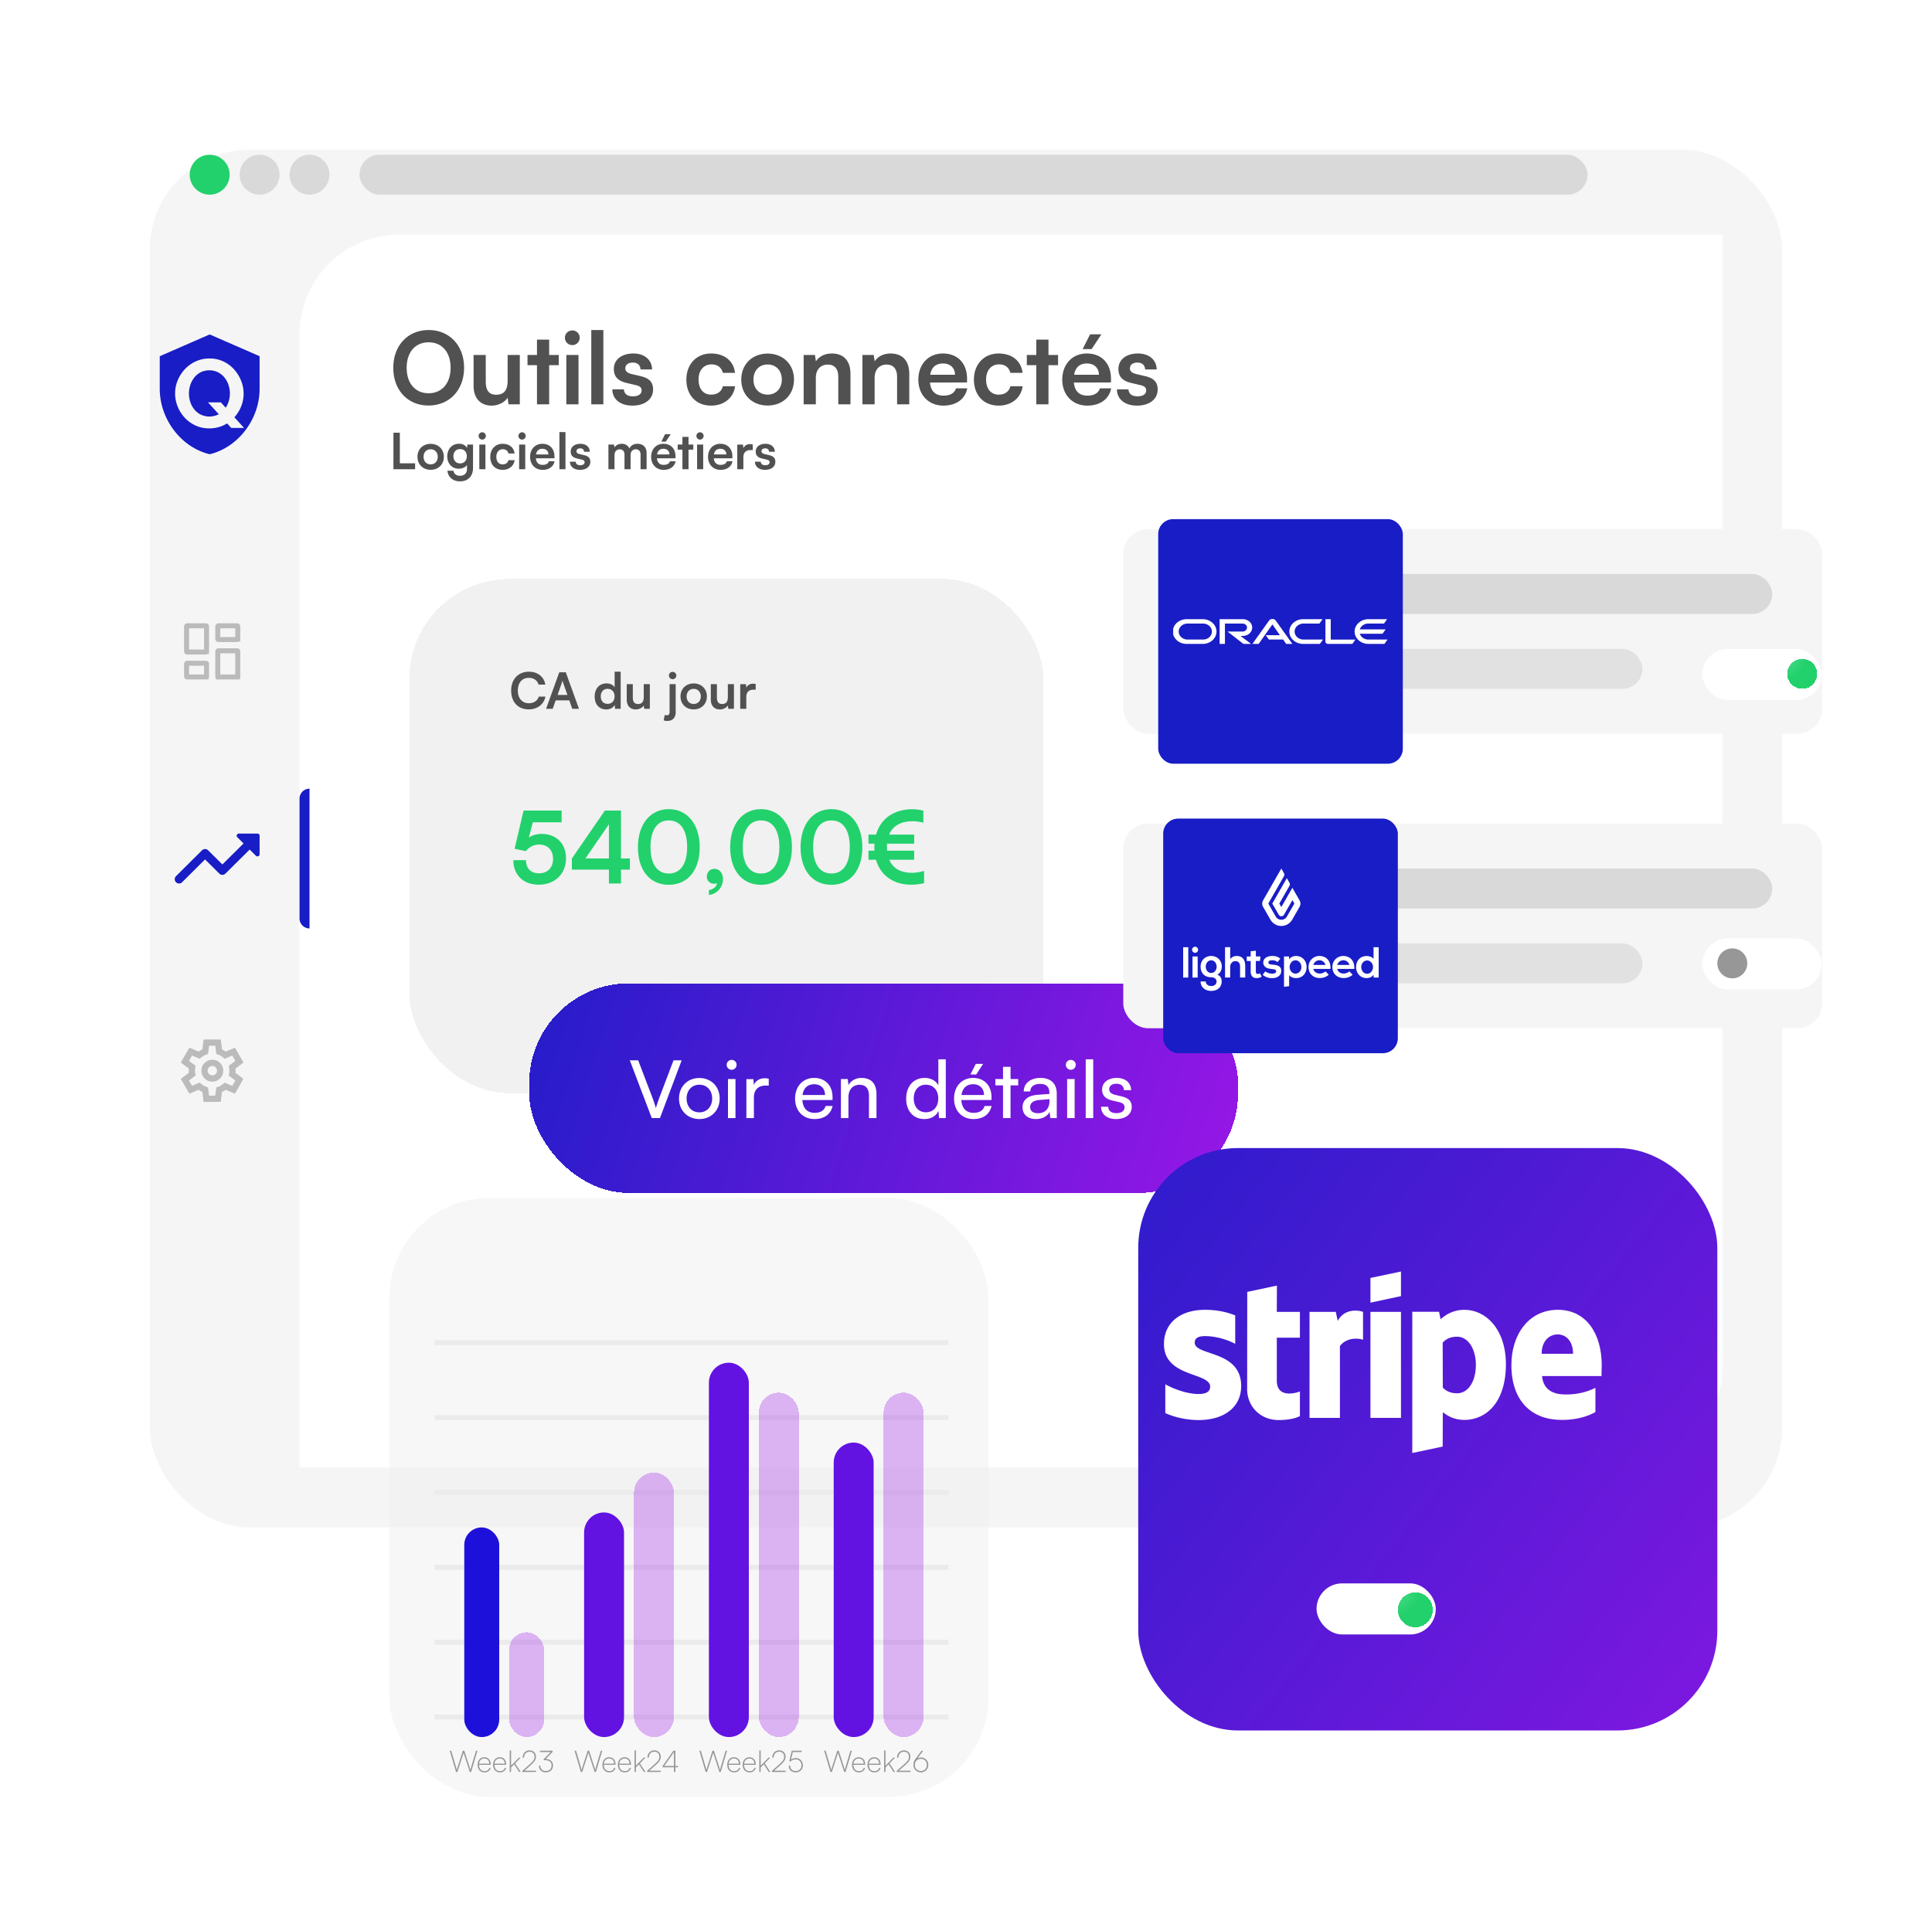 <svg xmlns="http://www.w3.org/2000/svg" width="387" height="382" fill="none"><g filter="url(#a)"><rect width="327" height="276" x="20" y="20" fill="#F5F5F5" rx="20"/></g><g filter="url(#b)"><path fill="#fff" d="M62 69c0-11.046 8.954-20 20-20h265v227c0 11.046-8.954 20-20 20H62V69Z"/></g><g filter="url(#c)"><rect width="127" height="103" x="78" y="112" fill="#F1F1F1" rx="20" shape-rendering="crispEdges"/><path fill="#515151" d="M101.9 138.12c1.73 0 3.07-1.02 3.35-2.56h-1.33c-.24.81-1 1.33-1.99 1.33-1.34 0-2.2-1-2.2-2.55 0-1.56.85-2.54 2.2-2.54.97 0 1.7.5 1.95 1.35h1.35c-.25-1.57-1.54-2.58-3.27-2.58-2.14 0-3.57 1.51-3.57 3.78 0 2.29 1.38 3.77 3.51 3.77Zm4.815-.12.59-1.69h2.73l.59 1.69h1.35l-2.64-7.31h-1.31l-2.64 7.31h1.33Zm1.8-5.13c.07-.2.13-.42.16-.56.02.15.09.37.15.56l.84 2.36h-1.98l.83-2.36Zm8.922 5.26c.75 0 1.39-.33 1.69-.9l.08.77h1.12v-7.44h-1.21v3.13c-.31-.49-.92-.78-1.61-.78-1.49 0-2.39 1.1-2.39 2.64 0 1.53.89 2.58 2.32 2.58Zm.27-1.12c-.85 0-1.37-.62-1.37-1.5s.52-1.51 1.37-1.51c.85 0 1.4.62 1.4 1.51s-.55 1.5-1.4 1.5Zm7.242-3.95v2.59c0 .94-.37 1.39-1.14 1.39-.68 0-1.05-.38-1.05-1.32v-2.66h-1.22v3.09c0 1.21.67 1.98 1.81 1.98.66 0 1.3-.32 1.6-.79l.09.66h1.13v-4.94h-1.22Zm5.785-.99c.4 0 .74-.33.74-.74s-.34-.73-.74-.73a.73.73 0 0 0-.74.73c0 .41.33.74.74.74Zm-1.79 8.25c.32.09.5.11.73.11 1.07 0 1.67-.68 1.67-1.73v-5.64h-1.22v5.5c0 .5-.14.74-.56.74-.15 0-.25-.01-.42-.06l-.2 1.08Zm3.371-4.8c0 1.54 1.11 2.6 2.64 2.6s2.64-1.06 2.64-2.6-1.11-2.6-2.64-2.6-2.64 1.06-2.64 2.6Zm1.22 0c0-.9.58-1.51 1.42-1.51s1.42.61 1.42 1.51-.58 1.51-1.42 1.51-1.42-.61-1.42-1.51Zm8.259-2.46v2.59c0 .94-.37 1.39-1.14 1.39-.68 0-1.05-.38-1.05-1.32v-2.66h-1.22v3.09c0 1.21.67 1.98 1.81 1.98.66 0 1.3-.32 1.6-.79l.09.66h1.13v-4.94h-1.22Zm5.581-.02c-.2-.05-.37-.07-.54-.07-.66 0-1.13.33-1.34.82l-.07-.72h-1.15V138h1.22v-2.4c0-.96.55-1.43 1.43-1.43h.45v-1.13Z"/><path fill="#22D16C" d="M103.9 173.24c3.26 0 5.48-2.16 5.48-5.32 0-2.88-1.94-4.86-4.86-4.86-1 0-1.88.26-2.58.72l.78-3.04h5.78v-2.36h-7.62l-1.8 7.66 2.26.48c.52-.76 1.54-1.32 2.66-1.32 1.76 0 2.78 1.16 2.78 2.86 0 1.78-1.1 2.9-2.82 2.9-1.62 0-2.6-.98-2.6-2.64h-2.54c0 2.96 2.02 4.92 5.08 4.92Zm18.272-3.02v-2.24h-1.78v-9.6h-3.22l-6.62 9.6v2.24h7.42V173h2.42v-2.78h1.78Zm-8.9-2.24 4.7-6.84v6.84h-4.7Zm10.51-2.26c0 4.52 2.3 7.54 6.18 7.54s6.2-3.02 6.2-7.54c0-4.54-2.46-7.62-6.2-7.62s-6.18 3.08-6.18 7.62Zm2.52 0c0-3.46 1.36-5.36 3.66-5.36 2.32 0 3.68 1.9 3.68 5.36 0 3.38-1.36 5.28-3.68 5.28-2.3 0-3.66-1.9-3.66-5.28Zm14.519 6.4c0-1.24-.72-2.06-1.72-2.06-.9 0-1.52.64-1.52 1.6 0 .8.64 1.38 1.42 1.38.24 0 .42-.04.58-.12 0 .7-.68 1.24-1.58 1.4v.98c1.62-.2 2.82-1.52 2.82-3.18Zm1.437-6.4c0 4.52 2.3 7.54 6.18 7.54s6.2-3.02 6.2-7.54c0-4.54-2.46-7.62-6.2-7.62s-6.18 3.08-6.18 7.62Zm2.52 0c0-3.46 1.36-5.36 3.66-5.36 2.32 0 3.68 1.9 3.68 5.36 0 3.38-1.36 5.28-3.68 5.28-2.3 0-3.66-1.9-3.66-5.28Zm11.582 0c0 4.52 2.3 7.54 6.18 7.54s6.2-3.02 6.2-7.54c0-4.54-2.46-7.62-6.2-7.62s-6.18 3.08-6.18 7.62Zm2.52 0c0-3.46 1.36-5.36 3.66-5.36 2.32 0 3.68 1.9 3.68 5.36 0 3.38-1.36 5.28-3.68 5.28-2.3 0-3.66-1.9-3.66-5.28Zm19.642 7.52c.86 0 1.66-.1 2.58-.3v-2.46c-.8.24-1.64.38-2.44.38-2.22 0-3.8-.88-4.54-2.62h5v-1.82h-5.42c-.02-.24-.04-.48-.04-.74 0-.22 0-.44.02-.66h5.44v-1.82h-5.02c.74-1.78 2.38-2.68 4.76-2.68.6 0 1.46.12 2.1.3v-2.4c-.66-.2-1.48-.3-2.22-.3-3.66 0-6.36 1.88-7.26 5.08h-1.52v1.82h1.2c-.02.22-.02.46-.02.7 0 .24 0 .48.02.7h-1.2v1.82h1.5c.9 3.16 3.54 5 7.06 5Z"/><g filter="url(#d)"><rect width="142" height="42" x="98" y="189" fill="url(#e)" rx="20" shape-rendering="crispEdges"/><path fill="#fff" d="M122.56 216h1.632l4.352-11.568h-1.632l-2.8 7.376c-.192.512-.464 1.28-.736 2.192-.24-.864-.464-1.52-.72-2.176l-2.816-7.392h-1.68l4.4 11.568Zm5.454-3.92c0 2.416 1.728 4.112 4.08 4.112 2.336 0 4.064-1.696 4.064-4.112 0-2.416-1.728-4.112-4.064-4.112-2.352 0-4.08 1.696-4.08 4.112Zm1.52 0c0-1.632 1.04-2.768 2.56-2.768 1.504 0 2.56 1.136 2.56 2.768s-1.056 2.768-2.56 2.768c-1.52 0-2.56-1.136-2.56-2.768Zm9.024-5.76a.997.997 0 0 0 .992-.992.987.987 0 0 0-.992-.992.987.987 0 0 0-.992.992c0 .544.448.992.992.992Zm-.736 9.68h1.504v-7.824h-1.504V216Zm8.168-7.888a3.63 3.63 0 0 0-.8-.096c-1.072 0-1.856.544-2.176 1.36l-.096-1.184h-1.408V216h1.504v-4.144c0-1.504.88-2.368 2.304-2.368h.672v-1.376Zm9.162 8.08c1.936 0 3.248-.944 3.632-2.624h-1.408c-.256.896-1.024 1.376-2.192 1.376-1.488 0-2.352-.912-2.464-2.56l6.047-.016v-.56c0-2.32-1.455-3.856-3.679-3.856-2.272 0-3.824 1.696-3.824 4.144 0 2.432 1.584 4.096 3.888 4.096Zm-.064-6.976c1.328 0 2.176.864 2.176 2.16h-4.512c.192-1.376 1.024-2.16 2.336-2.16Zm6.863 6.784v-4.144c0-1.52.816-2.528 2.224-2.528 1.152 0 1.888.64 1.888 2.224V216h1.504v-4.784c0-2-.944-3.264-3.008-3.264-1.104 0-2.096.528-2.592 1.424l-.16-1.2h-1.36V216h1.504Zm15.21.192c1.249 0 2.305-.544 2.817-1.616l.128 1.424h1.344v-11.776h-1.488v5.216c-.528-.96-1.536-1.488-2.736-1.488-2.32 0-3.712 1.76-3.712 4.16 0 2.384 1.376 4.08 3.647 4.08Zm.305-1.36c-1.536 0-2.432-1.152-2.432-2.768 0-1.6.896-2.752 2.432-2.752s2.48 1.152 2.48 2.752c0 1.632-.944 2.768-2.48 2.768Zm11.465-9.696h-1.472l-1.072 2.128h1.168l1.376-2.128Zm-1.936 11.056c1.936 0 3.248-.944 3.632-2.624h-1.408c-.256.896-1.024 1.376-2.192 1.376-1.488 0-2.352-.912-2.464-2.56l6.048-.016v-.56c0-2.32-1.456-3.856-3.68-3.856-2.272 0-3.824 1.696-3.824 4.144 0 2.432 1.584 4.096 3.888 4.096Zm-.064-6.976c1.328 0 2.176.864 2.176 2.16h-4.512c.192-1.376 1.024-2.16 2.336-2.16Zm7.49 6.784v-6.56h1.536v-1.264h-1.536v-2.448h-1.504v2.448h-1.536v1.264h1.536V216h1.504Zm5.08.192c1.264 0 2.336-.56 2.736-1.456l.16 1.264h1.28v-4.912c0-2.112-1.312-3.136-3.248-3.136-2.016 0-3.36 1.072-3.36 2.704h1.312c0-.944.72-1.504 1.984-1.504 1.056 0 1.84.464 1.84 1.776v.224l-2.464.192c-1.84.144-2.912 1.04-2.912 2.48 0 1.424.992 2.368 2.672 2.368Zm.432-1.168c-.976 0-1.584-.416-1.584-1.248 0-.768.544-1.28 1.872-1.408l2-.16v.416c0 1.472-.864 2.4-2.288 2.4Zm6.563-8.704a.997.997 0 0 0 .992-.992.987.987 0 0 0-.992-.992.987.987 0 0 0-.992.992c0 .544.448.992.992.992Zm-.736 9.68h1.504v-7.824h-1.504V216Zm5.223 0v-11.776h-1.504V216h1.504Zm1.574-2.272c0 1.488 1.168 2.464 3.008 2.464 1.856 0 3.136-.944 3.136-2.432 0-1.168-.656-1.776-1.984-2.096l-1.376-.336c-.768-.192-1.152-.544-1.152-1.072 0-.72.528-1.136 1.472-1.136.912 0 1.44.496 1.472 1.28h1.44c-.032-1.488-1.152-2.448-2.864-2.448-1.728 0-2.944.912-2.944 2.352 0 1.152.656 1.84 2.048 2.176l1.376.32c.816.208 1.072.528 1.072 1.056 0 .72-.608 1.152-1.664 1.152-.992 0-1.6-.48-1.6-1.28h-1.44Z"/></g></g><path fill="#515151" d="M92.96 73.68c0-4.46-2.92-7.56-7.1-7.56s-7.08 3.12-7.08 7.56c0 4.46 2.88 7.56 7.06 7.56 4.2 0 7.12-3.12 7.12-7.56Zm-2.7 0c0 3.08-1.72 5.1-4.4 5.1-2.68 0-4.4-1.98-4.4-5.1 0-3.12 1.72-5.1 4.4-5.1 2.68 0 4.4 1.98 4.4 5.1Zm11.423-2.56v5.18c0 1.88-.74 2.78-2.28 2.78-1.36 0-2.1-.76-2.1-2.64v-5.32h-2.44v6.18c0 2.42 1.34 3.96 3.62 3.96 1.32 0 2.6-.64 3.2-1.58l.18 1.32h2.26v-9.88h-2.44Zm8.32 9.88v-7.84h1.92v-2.04h-1.92v-3.08h-2.44v3.08h-1.9v2.04h1.9V81h2.44Zm4.657-11.86c.8 0 1.46-.66 1.46-1.48s-.66-1.46-1.46-1.46c-.84 0-1.5.64-1.5 1.46s.66 1.48 1.5 1.48ZM113.44 81h2.44v-9.88h-2.44V81Zm7.421 0V66.12h-2.42V81h2.42Zm1.799-3c0 1.94 1.56 3.26 4.02 3.26 2.44 0 4.14-1.24 4.14-3.24 0-1.52-.84-2.28-2.5-2.66l-1.78-.42c-.84-.2-1.28-.56-1.28-1.12 0-.74.56-1.18 1.52-1.18.94 0 1.5.54 1.52 1.38h2.32c-.02-1.92-1.52-3.2-3.74-3.2-2.28 0-3.92 1.16-3.92 3.1 0 1.58.86 2.42 2.64 2.82l1.78.42c.88.2 1.14.56 1.14 1.06 0 .72-.62 1.18-1.76 1.18-1.12 0-1.76-.54-1.78-1.4h-2.32Zm14.829-1.96c0 3.14 1.96 5.22 4.96 5.22 2.58 0 4.5-1.58 4.8-3.88h-2.46c-.26 1.08-1.12 1.68-2.34 1.68-1.56 0-2.52-1.16-2.52-3.02s1.04-3.04 2.6-3.04c1.16 0 1.98.58 2.26 1.7h2.44c-.26-2.38-2.1-3.88-4.8-3.88-2.92 0-4.94 2.16-4.94 5.22Zm10.996 0c0 3.08 2.22 5.2 5.28 5.2s5.28-2.12 5.28-5.2-2.22-5.2-5.28-5.2-5.28 2.12-5.28 5.2Zm2.44 0c0-1.8 1.16-3.02 2.84-3.02s2.84 1.22 2.84 3.02-1.16 3.02-2.84 3.02-2.84-1.22-2.84-3.02ZM163.419 81v-5.32c0-1.6.92-2.64 2.42-2.64 1.26 0 2.08.8 2.08 2.46V81h2.44v-6.08c0-2.56-1.28-4.1-3.76-4.1-1.34 0-2.54.58-3.16 1.58l-.2-1.28h-2.26V81h2.44Zm11.777 0v-5.32c0-1.6.92-2.64 2.42-2.64 1.26 0 2.08.8 2.08 2.46V81h2.44v-6.08c0-2.56-1.28-4.1-3.76-4.1-1.34 0-2.54.58-3.16 1.58l-.2-1.28h-2.26V81h2.44Zm13.757.26c2.58 0 4.38-1.3 4.8-3.46h-2.26c-.28.94-1.16 1.46-2.5 1.46-1.62 0-2.54-.88-2.72-2.62l7.44-.02v-.74c0-3.08-1.88-5.06-4.84-5.06-2.9 0-4.92 2.14-4.92 5.24 0 3.06 2.06 5.2 5 5.2Zm-.06-8.44c1.46 0 2.4.9 2.4 2.26h-4.96c.24-1.48 1.12-2.26 2.56-2.26Zm6.193 3.22c0 3.14 1.96 5.22 4.96 5.22 2.58 0 4.5-1.58 4.8-3.88h-2.46c-.26 1.08-1.12 1.68-2.34 1.68-1.56 0-2.52-1.16-2.52-3.02s1.04-3.04 2.6-3.04c1.16 0 1.98.58 2.26 1.7h2.44c-.26-2.38-2.1-3.88-4.8-3.88-2.92 0-4.94 2.16-4.94 5.22ZM210.022 81v-7.84h1.92v-2.04h-1.92v-3.08h-2.44v3.08h-1.9v2.04h1.9V81h2.44Zm10.6-14.02h-2.26l-1.5 2.96h1.8l1.96-2.96Zm-2.84 14.28c2.58 0 4.38-1.3 4.8-3.46h-2.26c-.28.94-1.16 1.46-2.5 1.46-1.62 0-2.54-.88-2.72-2.62l7.44-.02v-.74c0-3.08-1.88-5.06-4.84-5.06-2.9 0-4.92 2.14-4.92 5.24 0 3.06 2.06 5.2 5 5.2Zm-.06-8.44c1.46 0 2.4.9 2.4 2.26h-4.96c.24-1.48 1.12-2.26 2.56-2.26Zm6.012 5.18c0 1.94 1.56 3.26 4.02 3.26 2.44 0 4.14-1.24 4.14-3.24 0-1.52-.84-2.28-2.5-2.66l-1.78-.42c-.84-.2-1.28-.56-1.28-1.12 0-.74.56-1.18 1.52-1.18.94 0 1.5.54 1.52 1.38h2.32c-.02-1.92-1.52-3.2-3.74-3.2-2.28 0-3.92 1.16-3.92 3.1 0 1.58.86 2.42 2.64 2.82l1.78.42c.88.2 1.14.56 1.14 1.06 0 .72-.62 1.18-1.76 1.18-1.12 0-1.76-.54-1.78-1.4h-2.32ZM80.09 86.69h-1.28V94h4.34v-1.18h-3.06v-6.13Zm3.533 4.83c0 1.54 1.11 2.6 2.64 2.6s2.64-1.06 2.64-2.6-1.11-2.6-2.64-2.6-2.64 1.06-2.64 2.6Zm1.22 0c0-.9.58-1.51 1.42-1.51s1.42.61 1.42 1.51-.58 1.51-1.42 1.51-1.42-.61-1.42-1.51Zm4.747-.1c0 1.43.92 2.48 2.32 2.48.71 0 1.32-.29 1.63-.75v.82c0 .82-.54 1.35-1.38 1.35-.75 0-1.24-.38-1.32-1.02h-1.22c.15 1.32 1.12 2.13 2.54 2.13 1.6 0 2.59-1.03 2.59-2.68v-4.69h-1.13l-.07.68c-.29-.53-.87-.84-1.61-.84-1.41 0-2.35 1.08-2.35 2.52Zm1.23-.03c0-.81.52-1.42 1.33-1.42.85 0 1.36.58 1.36 1.42 0 .86-.52 1.45-1.36 1.45-.8 0-1.33-.62-1.33-1.45Zm5.803-3.32a.736.736 0 0 0 0-1.47c-.42 0-.75.32-.75.73s.33.74.75.74Zm-.61 5.93h1.22v-4.94h-1.22V94Zm2.19-2.48c0 1.57.98 2.61 2.48 2.61 1.29 0 2.25-.79 2.4-1.94h-1.23c-.13.54-.56.84-1.17.84-.78 0-1.26-.58-1.26-1.51s.52-1.52 1.3-1.52c.58 0 .99.29 1.13.85h1.22c-.13-1.19-1.05-1.94-2.4-1.94-1.46 0-2.47 1.08-2.47 2.61Zm6.398-3.45a.736.736 0 0 0 0-1.47c-.42 0-.75.32-.75.73s.33.74.75.74Zm-.61 5.93h1.22v-4.94h-1.22V94Zm4.691.13c1.29 0 2.19-.65 2.4-1.73h-1.13c-.14.47-.58.73-1.25.73-.81 0-1.27-.44-1.36-1.31l3.72-.01v-.37c0-1.54-.94-2.53-2.42-2.53-1.45 0-2.46 1.07-2.46 2.62 0 1.53 1.03 2.6 2.5 2.6Zm-.03-4.22c.73 0 1.2.45 1.2 1.13h-2.48c.12-.74.56-1.13 1.28-1.13Zm4.616 4.09v-7.44h-1.21V94h1.21Zm.9-1.5c0 .97.78 1.63 2.01 1.63 1.22 0 2.07-.62 2.07-1.62 0-.76-.42-1.14-1.25-1.33l-.89-.21c-.42-.1-.64-.28-.64-.56 0-.37.28-.59.76-.59.47 0 .75.27.76.69h1.16c-.01-.96-.76-1.6-1.87-1.6-1.14 0-1.96.58-1.96 1.55 0 .79.43 1.21 1.32 1.41l.89.21c.44.1.57.28.57.53 0 .36-.31.59-.88.59-.56 0-.88-.27-.89-.7h-1.16Zm8.924 1.5v-2.8c0-.8.47-1.18 1.05-1.18.58 0 .95.37.95 1.06V94h1.22v-2.8c0-.81.45-1.19 1.04-1.19.58 0 .96.37.96 1.08V94h1.21v-3.23c0-1.14-.66-1.86-1.86-1.86-.75 0-1.33.37-1.58.94-.26-.57-.78-.94-1.53-.94-.71 0-1.21.32-1.46.73l-.1-.58h-1.12V94h1.22Zm11.258-7.01h-1.13l-.75 1.48h.9l.98-1.48Zm-1.42 7.14c1.29 0 2.19-.65 2.4-1.73h-1.13c-.14.47-.58.73-1.25.73-.81 0-1.27-.44-1.36-1.31l3.72-.01v-.37c0-1.54-.94-2.53-2.42-2.53-1.45 0-2.46 1.07-2.46 2.62 0 1.53 1.03 2.6 2.5 2.6Zm-.03-4.22c.73 0 1.2.45 1.2 1.13h-2.48c.12-.74.56-1.13 1.28-1.13Zm5.017 4.09v-3.92h.96v-1.02h-.96v-1.54h-1.22v1.54h-.95v1.02h.95V94h1.22Zm2.329-5.93a.736.736 0 0 0 0-1.47c-.42 0-.75.32-.75.73s.33.74.75.74Zm-.61 5.93h1.22v-4.94h-1.22V94Zm4.69.13c1.29 0 2.19-.65 2.4-1.73h-1.13c-.14.47-.58.73-1.25.73-.81 0-1.27-.44-1.36-1.31l3.72-.01v-.37c0-1.54-.94-2.53-2.42-2.53-1.45 0-2.46 1.07-2.46 2.62 0 1.53 1.03 2.6 2.5 2.6Zm-.03-4.22c.73 0 1.2.45 1.2 1.13h-2.48c.12-.74.56-1.13 1.28-1.13Zm6.487-.87c-.2-.05-.37-.07-.54-.07-.66 0-1.13.33-1.34.82l-.07-.72h-1.15V94h1.22v-2.4c0-.96.55-1.43 1.43-1.43h.45v-1.13Zm.446 3.46c0 .97.78 1.63 2.01 1.63 1.22 0 2.07-.62 2.07-1.62 0-.76-.42-1.14-1.25-1.33l-.89-.21c-.42-.1-.64-.28-.64-.56 0-.37.28-.59.76-.59.47 0 .75.27.76.69h1.16c-.01-.96-.76-1.6-1.87-1.6-1.14 0-1.96.58-1.96 1.55 0 .79.43 1.21 1.32 1.41l.89.21c.44.1.57.28.57.53 0 .36-.31.59-.88.59-.56 0-.88-.27-.89-.7h-1.16Z"/><g fill="#181DC6" clip-path="url(#f)"><path d="M44.947 75.612a3.99 3.99 0 0 0-1.287-1.03 3.722 3.722 0 0 0-1.713-.39 3.78 3.78 0 0 0-1.773.4 3.82 3.82 0 0 0-1.277 1.069 4.947 4.947 0 0 0-.782 1.487 5.444 5.444 0 0 0 .01 3.403c.173.536.445 1.037.802 1.477.35.429.789.78 1.287 1.03a4.071 4.071 0 0 0 3.495-.008c.039-.02.08-.042.115-.063l-2.155-2.378h2.575l.971 1.07a4.99 4.99 0 0 0 .568-1.194 5.373 5.373 0 0 0 .267-1.663 5.306 5.306 0 0 0-.287-1.73 4.766 4.766 0 0 0-.816-1.48Z"/><path d="m42 67-10 4.363v6.546C32 83.963 36.267 89.626 42 91c5.733-1.374 10-7.037 10-13.09v-6.547L42 67Zm4.303 18.723-.816-.9a7.026 7.026 0 0 1-.817.433 6.623 6.623 0 0 1-2.743.564 6.478 6.478 0 0 1-2.802-.593 6.79 6.79 0 0 1-2.159-1.585 7.273 7.273 0 0 1-1.397-2.245 6.955 6.955 0 0 1-.495-2.577 6.753 6.753 0 0 1 .526-2.634 7.434 7.434 0 0 1 1.445-2.237 6.858 6.858 0 0 1 2.179-1.555 6.584 6.584 0 0 1 2.762-.574 6.366 6.366 0 0 1 2.783.603c.82.389 1.552.938 2.148 1.614a7.696 7.696 0 0 1 1.387 2.255 6.896 6.896 0 0 1-.02 5.183 7.3 7.3 0 0 1-1.333 2.121l1.927 2.127h-2.575Z"/></g><circle cx="42" cy="35" r="4" fill="#22D16C"/><circle cx="52" cy="35" r="4" fill="#D9D9D9"/><circle cx="62" cy="35" r="4" fill="#D9D9D9"/><rect width="246" height="8" x="72" y="31" fill="#D9D9D9" rx="4"/><path stroke="#BBB" d="M41.25 130.625H37.5a.127.127 0 0 1-.125-.125v-5c0-.068.057-.125.125-.125h3.75c.068 0 .125.057.125.125v5a.127.127 0 0 1-.125.125Zm0 5H37.5a.127.127 0 0 1-.125-.125V133c0-.068.057-.125.125-.125h3.75c.068 0 .125.057.125.125v2.5a.127.127 0 0 1-.125.125Zm6.25 0h-3.75a.127.127 0 0 1-.125-.125v-5c0-.068.057-.125.125-.125h3.75c.068 0 .125.057.125.125v5a.127.127 0 0 1-.125.125ZM43.625 128v-2.5c0-.068.057-.125.125-.125h3.75c.068 0 .125.057.125.125v2.5a.127.127 0 0 1-.125.125h-3.75a.127.127 0 0 1-.125-.125Z"/><path fill="#181DC6" d="M60 160a2 2 0 0 1 2-2v28a2 2 0 0 1-2-2v-24Z"/><path fill="#BBB" d="m40.781 220.75-.25-2a2.37 2.37 0 0 1-.383-.188 4.78 4.78 0 0 1-.351-.234l-1.86.781-1.718-2.968 1.61-1.219a1.493 1.493 0 0 1-.017-.211v-.422c0-.068.006-.138.016-.211l-1.61-1.219 1.72-2.968 1.859.781a3.901 3.901 0 0 1 .734-.422l.25-2h3.438l.25 2c.135.052.263.115.383.188.12.072.237.151.351.234l1.86-.781 1.718 2.968-1.61 1.219c.011.073.017.143.017.211v.422c0 .068-.01.138-.032.211l1.61 1.219-1.72 2.968-1.843-.781a4.118 4.118 0 0 1-.36.234c-.124.073-.25.136-.374.188l-.25 2H40.78Zm1.75-4.062c.604 0 1.12-.214 1.547-.641.427-.427.64-.943.64-1.547s-.213-1.12-.64-1.547a2.108 2.108 0 0 0-1.547-.641c-.614 0-1.133.214-1.555.641a2.118 2.118 0 0 0-.632 1.547c0 .604.21 1.12.632 1.547a2.1 2.1 0 0 0 1.555.641Zm0-1.25a.907.907 0 0 1-.664-.274.903.903 0 0 1-.273-.664c0-.26.091-.482.273-.664a.902.902 0 0 1 .664-.274.91.91 0 0 1 .665.274.903.903 0 0 1 .273.664c0 .26-.092.482-.274.664a.902.902 0 0 1-.664.274Zm-.656 4.062h1.234l.22-1.656a3.52 3.52 0 0 0 .898-.368 3.74 3.74 0 0 0 .757-.585l1.547.64.61-1.062-1.344-1.016a2.21 2.21 0 0 0 .11-.46 3.864 3.864 0 0 0 0-.985 2.219 2.219 0 0 0-.11-.461l1.344-1.016-.61-1.062-1.547.656a3.447 3.447 0 0 0-1.656-.969l-.203-1.656h-1.234l-.22 1.656a3.504 3.504 0 0 0-.897.368 3.774 3.774 0 0 0-.758.585l-1.547-.64-.61 1.062 1.344 1a2.56 2.56 0 0 0-.11.469 3.774 3.774 0 0 0 0 .984c.022.157.058.313.11.469l-1.344 1.016.61 1.062 1.547-.656c.229.24.482.44.758.602.276.162.575.284.898.367l.203 1.656Z"/><path fill="#181DC6" d="m47.535 167.733 1.25 1.243-4.238 4.209-2.857-2.838a.877.877 0 0 0-.613-.252.875.875 0 0 0-.612.252l-5.211 5.185a.854.854 0 0 0 0 1.216.88.88 0 0 0 .612.252.875.875 0 0 0 .612-.252l4.595-4.572 2.858 2.838a.868.868 0 0 0 1.224 0l4.856-4.813 1.25 1.242a.434.434 0 0 0 .739-.302v-3.71a.407.407 0 0 0-.12-.307.415.415 0 0 0-.306-.124h-3.726a.439.439 0 0 0-.403.263.431.431 0 0 0 .09.47Z"/><rect width="140" height="41" x="225" y="106" fill="#F5F5F5" rx="5"/><rect width="84" height="8" x="271" y="115" fill="#D9D9D9" rx="4"/><rect width="58" height="8" x="271" y="130" fill="#D9D9D9" fill-opacity=".7" rx="4"/><g filter="url(#g)"><rect width="49" height="49" x="232" y="102" fill="#181DC6" rx="3"/></g><g clip-path="url(#h)"><path fill="#fff" d="M253.538 127.253h2.837l-1.498-2.166-2.755 3.913h-1.253l3.351-4.695a.783.783 0 0 1 .283-.224.878.878 0 0 1 .733-.004.785.785 0 0 1 .287.22l3.36 4.703h-1.253l-.59-.875h-2.871l-.625-.872m13.017.872v-4.078h-1.065v4.48c0 .062.014.124.041.181a.54.54 0 0 0 .295.26.595.595 0 0 0 .21.037h4.84l.631-.875h-4.957m-17.599-.733a1.99 1.99 0 0 0 1.323-.491 1.59 1.59 0 0 0 .548-1.184 1.59 1.59 0 0 0-.548-1.185 1.988 1.988 0 0 0-1.323-.49h-4.653V129h1.063v-4.077h3.525c.238 0 .465.085.633.235.168.15.263.354.263.567a.761.761 0 0 1-.263.567.952.952 0 0 1-.633.235h-2.999l3.176 2.473h1.543l-2.133-1.603h.478ZM237.766 129h3.215a2.928 2.928 0 0 0 1.909-.747c.504-.463.785-1.083.785-1.729 0-.646-.281-1.266-.785-1.728a2.924 2.924 0 0 0-1.909-.748h-3.215a3.059 3.059 0 0 0-1.08.17 2.835 2.835 0 0 0-.922.532 2.472 2.472 0 0 0-.618.812 2.246 2.246 0 0 0 0 1.925c.143.304.353.58.618.811a2.8 2.8 0 0 0 .922.532c.344.121.711.179 1.08.17Zm3.142-.872h-3.071a1.892 1.892 0 0 1-1.229-.487 1.521 1.521 0 0 1-.504-1.115c0-.416.181-.816.504-1.115.324-.3.764-.474 1.229-.488h3.071c.24-.007.479.03.703.107.224.078.428.194.601.344.172.149.309.328.403.526.093.198.142.411.142.626 0 .215-.049.427-.142.625a1.627 1.627 0 0 1-.403.527 1.854 1.854 0 0 1-.601.344 1.988 1.988 0 0 1-.703.106Zm20.195.872h3.282l.622-.872h-3.831a1.988 1.988 0 0 1-.703-.106 1.84 1.84 0 0 1-.6-.344 1.616 1.616 0 0 1-.404-.527 1.466 1.466 0 0 1 0-1.251c.094-.198.231-.377.404-.526.172-.15.376-.266.6-.344.224-.077.463-.114.703-.107h3.118l.629-.875h-3.82a3.059 3.059 0 0 0-1.08.17 2.846 2.846 0 0 0-.922.532 2.5 2.5 0 0 0-.618.812 2.246 2.246 0 0 0 0 1.925c.144.304.354.58.618.811.265.231.578.412.922.532.344.121.711.179 1.08.17Zm13.006-.872c-.39 0-.769-.113-1.08-.324a1.611 1.611 0 0 1-.643-.842h4.545l.626-.874h-5.171c.106-.336.331-.632.643-.842a1.92 1.92 0 0 1 1.08-.324h3.12l.624-.875h-3.816a2.928 2.928 0 0 0-1.91.747c-.503.463-.784 1.083-.784 1.729 0 .645.281 1.265.784 1.728a2.928 2.928 0 0 0 1.91.747h3.282l.623-.871h-3.834"/></g><g filter="url(#i)"><rect width="23.882" height="10.235" x="341" y="129" fill="#fff" rx="5.118"/></g><g filter="url(#j)"><circle cx="360" cy="134" r="3" fill="url(#k)" shape-rendering="crispEdges"/></g><rect width="140" height="41" x="225" y="165" fill="#F5F5F5" rx="5"/><rect width="84" height="8" x="271" y="174" fill="#D9D9D9" rx="4"/><rect width="58" height="8" x="271" y="189" fill="#D9D9D9" fill-opacity=".7" rx="4"/><g filter="url(#l)"><rect width="47" height="47" x="233" y="162" fill="#181DC6" rx="3"/></g><path fill="#fff" d="m256.662 174 .527.923a.64.64 0 0 1 0 .615l-3.137 5.483 1.484 2.587c.232.403.663.658 1.126.658a1.31 1.31 0 0 0 1.127-.658l1.484-2.587-.39-.7-1.684 2.937a.61.61 0 0 1-.526.308.596.596 0 0 1-.526-.308l-1.295-2.237 2.916-5.091.526.923a.64.64 0 0 1 0 .615l-2.032 3.553.4.7 2.211-3.861 1.452 2.535c.222.392.222.869 0 1.262l-1.473 2.577c-.221.392-.927 1.273-2.19 1.273s-1.958-.881-2.189-1.273l-1.474-2.577a1.284 1.284 0 0 1 0-1.262l3.663-6.395ZM237 189.769h1.021v6.077H237v-6.077Zm2.389 1.113c.332 0 .6-.27.6-.604a.602.602 0 0 0-.6-.605c-.331 0-.6.271-.6.605 0 .334.269.604.6.604Zm-.515.743h1.031v4.221h-1.031v-4.221Zm3.736-.106c-1.168 0-2.115.827-2.115 2.142s.821 2.121 2.126 2.121c.516 0 1.063.265 1.063.848 0 .584-.463.912-1.063.912-.6 0-1.095-.36-1.095-.912h-1.031c0 1.135.905 1.888 2.126 1.888 1.211 0 2.095-.721 2.095-1.888 0-.54-.169-1.05-.863-1.399.684-.319.884-1.05.884-1.581 0-1.304-.958-2.131-2.127-2.131Zm.011 3.404c-.6 0-1.095-.52-1.095-1.262 0-.732.495-1.273 1.095-1.273s1.084.552 1.084 1.273c0 .732-.495 1.262-1.084 1.262Zm5.105-3.404c-.473 0-.926.148-1.305.625v-2.386h-1.032v6.077h1.032v-2.142c0-.626.421-1.146 1.032-1.146.547 0 .947.329.947 1.093v2.195h1.032v-2.269c.01-1.241-.516-2.047-1.706-2.047Zm4.221 3.605c-.126 0-.231-.042-.294-.127-.064-.085-.095-.212-.095-.403v-2.078h.831l.095-.902h-.916v-1.156l-1.042.117v1.05h-.789v.901h.789v2.1c0 .435.106.764.306.986.2.223.505.34.894.34.179 0 .348-.022.527-.075.179-.053.336-.127.473-.222l-.358-.668a.736.736 0 0 1-.421.137Zm4.242-1.548c-.421-.265-.915-.297-1.4-.329-.284-.021-.715-.084-.715-.456 0-.265.273-.413.768-.413.4 0 .747.095 1.042.371l.579-.679c-.484-.424-.979-.551-1.642-.551-.768 0-1.779.339-1.779 1.315 0 .403.211.774.558.986.389.244.895.276 1.326.329.295.032.779.106.695.519-.053.287-.4.372-.642.382a2.828 2.828 0 0 1-.79-.074c-.273-.074-.494-.201-.736-.361l-.527.669a.44.44 0 0 1 .063.053c.674.562 1.611.742 2.464.551.642-.148 1.189-.615 1.189-1.315.021-.392-.105-.785-.453-.997Zm3.4-2.057c-.473 0-1.031.201-1.357.668l-.032-.573h-1v6.077l1.032-.117v-2.227c.294.456.936.605 1.379.605 1.336 0 2.115-1.008 2.115-2.227 0-1.241-.852-2.206-2.137-2.206Zm-.084 3.531c-.705 0-1.179-.647-1.179-1.304 0-.658.442-1.358 1.179-1.358.748 0 1.179.711 1.179 1.358.011.657-.474 1.304-1.179 1.304Zm3.569-.944c.115.499.568.934 1.305.934.379 0 .884-.191 1.126-.435l.663.657c-.442.456-1.168.679-1.8.679-1.305 0-2.252-.87-2.252-2.216 0-1.273.979-2.206 2.179-2.206 1.263 0 2.316.869 2.21 2.587h-3.431Zm2.431-.795c-.116-.498-.61-.933-1.21-.933-.558 0-1.074.382-1.221.933h2.431Zm2.348.795c.115.499.568.934 1.305.934.379 0 .884-.191 1.126-.435l.663.657c-.442.456-1.168.679-1.8.679-1.305 0-2.252-.87-2.252-2.216 0-1.273.979-2.206 2.179-2.206 1.263 0 2.315.869 2.21 2.587h-3.431Zm2.442-.795c-.116-.498-.611-.933-1.211-.933-.558 0-1.073.382-1.221.933h2.432Zm3.484 2.641c.474 0 1.032-.202 1.358-.668l.031.562h1v-6.077h-1.031v2.354c-.295-.456-.948-.594-1.39-.594-1.336 0-2.105.997-2.105 2.227 0 1.231.853 2.196 2.137 2.196Zm.074-3.532c.705 0 1.179.647 1.179 1.305 0 .657-.443 1.357-1.179 1.357-.748 0-1.179-.71-1.179-1.357 0-.658.473-1.305 1.179-1.305Z"/><g filter="url(#m)"><rect width="23.882" height="10.235" x="341" y="187" fill="#fff" rx="5.118"/></g><g filter="url(#n)"><circle cx="346" cy="192" r="3" fill="#979797"/></g><rect width="120" height="120" x="78" y="240" fill="#F1F1F1" opacity=".5" rx="20"/><path stroke="#EBEBEB" d="M87 344h103M87 329h103M87 314h103M87 299h103M87 284h103M87 269h103"/><path fill="#979797" d="M91.35 355h.276l1.236-3.84 1.242 3.84h.264l1.272-4.26h-.294l-.96 3.228a7.036 7.036 0 0 0-.156.636 9.34 9.34 0 0 0-.18-.636l-1.044-3.228h-.288l-1.038 3.228c-.06.192-.114.36-.186.642-.054-.246-.102-.45-.156-.642l-.948-3.228h-.3l1.26 4.26Zm5.708.072c.648 0 1.062-.306 1.23-.9h-.282c-.114.426-.438.648-.948.648-.678 0-1.086-.468-1.11-1.254h2.34v-.192c0-.786-.516-1.326-1.266-1.326-.804 0-1.35.618-1.35 1.518 0 .906.552 1.506 1.386 1.506Zm-.036-2.772c.594 0 .984.414.984 1.038h-2.052c.066-.63.48-1.038 1.068-1.038Zm3.129 2.772c.648 0 1.062-.306 1.23-.9h-.282c-.114.426-.438.648-.948.648-.678 0-1.086-.468-1.11-1.254h2.34v-.192c0-.786-.516-1.326-1.266-1.326-.804 0-1.35.618-1.35 1.518 0 .906.552 1.506 1.386 1.506Zm-.036-2.772c.594 0 .984.414.984 1.038h-2.052c.066-.63.48-1.038 1.068-1.038Zm2.26 2.7v-.9l.618-.642.996 1.542h.318l-1.128-1.728 1.116-1.152h-.354l-1.566 1.614v-3.066h-.276V355h.276Zm4.998 0v-.264h-2.304l1.086-.96c.942-.828 1.2-1.224 1.2-1.854 0-.738-.522-1.254-1.278-1.254-.81 0-1.362.576-1.392 1.452h.288c.024-.714.456-1.182 1.092-1.182.618 0 1.002.384 1.002 1.002 0 .546-.204.852-1.08 1.626l-1.35 1.194v.24h2.736Zm1.805-2.364c.828 0 1.308.384 1.308 1.038 0 .684-.456 1.128-1.164 1.128-.666 0-1.08-.408-1.08-1.074h-.288c0 .822.528 1.344 1.368 1.344.864 0 1.452-.558 1.452-1.386 0-.774-.588-1.296-1.464-1.296l1.386-1.41v-.24h-2.532v.264h2.142l-1.392 1.422v.21h.264ZM116.35 355h.276l1.236-3.84 1.242 3.84h.264l1.272-4.26h-.294l-.96 3.228a7.036 7.036 0 0 0-.156.636 9.34 9.34 0 0 0-.18-.636l-1.044-3.228h-.288l-1.038 3.228c-.06.192-.114.36-.186.642-.054-.246-.102-.45-.156-.642l-.948-3.228h-.3l1.26 4.26Zm5.708.072c.648 0 1.062-.306 1.23-.9h-.282c-.114.426-.438.648-.948.648-.678 0-1.086-.468-1.11-1.254h2.34v-.192c0-.786-.516-1.326-1.266-1.326-.804 0-1.35.618-1.35 1.518 0 .906.552 1.506 1.386 1.506Zm-.036-2.772c.594 0 .984.414.984 1.038h-2.052c.066-.63.48-1.038 1.068-1.038Zm3.129 2.772c.648 0 1.062-.306 1.23-.9h-.282c-.114.426-.438.648-.948.648-.678 0-1.086-.468-1.11-1.254h2.34v-.192c0-.786-.516-1.326-1.266-1.326-.804 0-1.35.618-1.35 1.518 0 .906.552 1.506 1.386 1.506Zm-.036-2.772c.594 0 .984.414.984 1.038h-2.052c.066-.63.48-1.038 1.068-1.038Zm2.26 2.7v-.9l.618-.642.996 1.542h.318l-1.128-1.728 1.116-1.152h-.354l-1.566 1.614v-3.066h-.276V355h.276Zm4.998 0v-.264h-2.304l1.086-.96c.942-.828 1.2-1.224 1.2-1.854 0-.738-.522-1.254-1.278-1.254-.81 0-1.362.576-1.392 1.452h.288c.024-.714.456-1.182 1.092-1.182.618 0 1.002.384 1.002 1.002 0 .546-.204.852-1.08 1.626l-1.35 1.194v.24h2.736Zm.682-1.206 1.944-2.766v2.766h-1.944Zm2.73.264v-.264h-.498v-3.054h-.402l-2.154 3.054v.264h2.268V355h.288v-.942h.498Zm5.565.942h.276l1.236-3.84 1.242 3.84h.264l1.272-4.26h-.294l-.96 3.228a7.036 7.036 0 0 0-.156.636 9.34 9.34 0 0 0-.18-.636l-1.044-3.228h-.288l-1.038 3.228c-.06.192-.114.36-.186.642-.054-.246-.102-.45-.156-.642l-.948-3.228h-.3l1.26 4.26Zm5.708.072c.648 0 1.062-.306 1.23-.9h-.282c-.114.426-.438.648-.948.648-.678 0-1.086-.468-1.11-1.254h2.34v-.192c0-.786-.516-1.326-1.266-1.326-.804 0-1.35.618-1.35 1.518 0 .906.552 1.506 1.386 1.506Zm-.036-2.772c.594 0 .984.414.984 1.038h-2.052c.066-.63.48-1.038 1.068-1.038Zm3.129 2.772c.648 0 1.062-.306 1.23-.9h-.282c-.114.426-.438.648-.948.648-.678 0-1.086-.468-1.11-1.254h2.34v-.192c0-.786-.516-1.326-1.266-1.326-.804 0-1.35.618-1.35 1.518 0 .906.552 1.506 1.386 1.506Zm-.036-2.772c.594 0 .984.414.984 1.038h-2.052c.066-.63.48-1.038 1.068-1.038Zm2.26 2.7v-.9l.618-.642.996 1.542h.318l-1.128-1.728 1.116-1.152h-.354l-1.566 1.614v-3.066h-.276V355h.276Zm4.998 0v-.264h-2.304l1.086-.96c.942-.828 1.2-1.224 1.2-1.854 0-.738-.522-1.254-1.278-1.254-.81 0-1.362.576-1.392 1.452h.288c.024-.714.456-1.182 1.092-1.182.618 0 1.002.384 1.002 1.002 0 .546-.204.852-1.08 1.626l-1.35 1.194v.24h2.736Zm1.998.072c.864 0 1.452-.594 1.452-1.422 0-.78-.54-1.44-1.44-1.44-.342 0-.672.114-.936.318l.366-1.524h1.776v-.264h-1.986l-.504 2.106.192.09c.27-.27.654-.456 1.074-.456.744 0 1.17.528 1.17 1.164 0 .684-.456 1.158-1.164 1.158-.666 0-1.08-.408-1.08-1.074h-.288c0 .822.528 1.344 1.368 1.344Zm6.979-.072h.276l1.236-3.84 1.242 3.84h.264l1.272-4.26h-.294l-.96 3.228a7.036 7.036 0 0 0-.156.636 9.34 9.34 0 0 0-.18-.636l-1.044-3.228h-.288l-1.038 3.228c-.06.192-.114.36-.186.642-.054-.246-.102-.45-.156-.642l-.948-3.228h-.3l1.26 4.26Zm5.708.072c.648 0 1.062-.306 1.23-.9h-.282c-.114.426-.438.648-.948.648-.678 0-1.086-.468-1.11-1.254h2.34v-.192c0-.786-.516-1.326-1.266-1.326-.804 0-1.35.618-1.35 1.518 0 .906.552 1.506 1.386 1.506Zm-.036-2.772c.594 0 .984.414.984 1.038h-2.052c.066-.63.48-1.038 1.068-1.038Zm3.129 2.772c.648 0 1.062-.306 1.23-.9h-.282c-.114.426-.438.648-.948.648-.678 0-1.086-.468-1.11-1.254h2.34v-.192c0-.786-.516-1.326-1.266-1.326-.804 0-1.35.618-1.35 1.518 0 .906.552 1.506 1.386 1.506Zm-.036-2.772c.594 0 .984.414.984 1.038h-2.052c.066-.63.48-1.038 1.068-1.038Zm2.26 2.7v-.9l.618-.642.996 1.542h.318l-1.128-1.728 1.116-1.152h-.354l-1.566 1.614v-3.066h-.276V355h.276Zm4.998 0v-.264h-2.304l1.086-.96c.942-.828 1.2-1.224 1.2-1.854 0-.738-.522-1.254-1.278-1.254-.81 0-1.362.576-1.392 1.452h.288c.024-.714.456-1.182 1.092-1.182.618 0 1.002.384 1.002 1.002 0 .546-.204.852-1.08 1.626l-1.35 1.194v.24h2.736Zm1.091-2.742c-.372.498-.492.834-.492 1.32 0 .84.666 1.494 1.494 1.494s1.482-.642 1.482-1.494c0-.822-.588-1.482-1.476-1.482-.246 0-.45.048-.726.216l1.188-1.572h-.342l-1.128 1.518Zm-.204 1.32c0-.702.498-1.212 1.206-1.212.696 0 1.194.51 1.194 1.212 0 .708-.498 1.224-1.194 1.224-.708 0-1.206-.516-1.206-1.224Z"/><g filter="url(#o)"><rect width="7" height="42" x="93" y="302" fill="#1E10DB" rx="3.5"/></g><g filter="url(#p)"><rect width="7" height="21" x="102" y="323" fill="#9D16E8" fill-opacity=".3" rx="3.5" shape-rendering="crispEdges"/></g><g filter="url(#q)"><rect width="8" height="45" x="117" y="299" fill="#6213E2" rx="4"/></g><g filter="url(#r)"><rect width="8" height="75" x="142" y="269" fill="#6213E2" rx="4"/></g><g filter="url(#s)"><rect width="8" height="59" x="167" y="285" fill="#6213E2" rx="4"/></g><g filter="url(#t)"><rect width="8" height="53" x="127" y="291" fill="#9D16E8" fill-opacity=".3" rx="4" shape-rendering="crispEdges"/></g><g filter="url(#u)"><rect width="8" height="69" x="152" y="275" fill="#9D16E8" fill-opacity=".3" rx="4" shape-rendering="crispEdges"/></g><g filter="url(#v)"><rect width="8" height="69" x="177" y="275" fill="#9D16E8" fill-opacity=".3" rx="4" shape-rendering="crispEdges"/></g><g filter="url(#w)"><rect width="116" height="116.682" x="218" y="220" fill="url(#x)" rx="20"/></g><g filter="url(#y)"><rect width="23.882" height="10.235" x="263.718" y="316.212" fill="#fff" rx="5.118"/></g><g filter="url(#z)"><circle cx="282.5" cy="321.5" r="3.5" fill="url(#A)" shape-rendering="crispEdges"/></g><path fill="#fff" fill-rule="evenodd" d="M320.846 273.522c0-6.213-3.02-11.116-8.793-11.116-5.798 0-9.306 4.903-9.306 11.067 0 7.305 4.141 10.994 10.085 10.994 2.899 0 5.091-.655 6.747-1.577v-4.854c-1.656.825-3.556 1.335-5.967 1.335-2.363 0-4.458-.825-4.726-3.689h11.911c0-.316.049-1.578.049-2.16Zm-12.033-2.306c0-2.742 1.681-3.883 3.215-3.883 1.486 0 3.069 1.141 3.069 3.883h-6.284Zm-15.468-8.81c-2.387 0-3.922 1.117-4.775 1.893l-.316-1.504h-5.359v28.298l6.09-1.286.024-6.869c.877.631 2.168 1.529 4.311 1.529 4.361 0 8.331-3.494 8.331-11.188-.024-7.038-4.043-10.873-8.306-10.873Zm-1.462 16.722c-1.437 0-2.29-.51-2.874-1.141l-.024-9.004c.633-.703 1.51-1.189 2.898-1.189 2.217 0 3.752 2.476 3.752 5.655 0 3.252-1.511 5.679-3.752 5.679Zm-17.368-18.154 6.114-1.31v-4.927l-6.114 1.286v4.951Z" clip-rule="evenodd"/><path fill="#fff" d="M280.629 262.819h-6.114v21.236h6.114v-21.236Z"/><path fill="#fff" fill-rule="evenodd" d="m267.963 264.615-.39-1.796h-5.261v21.236h6.089v-14.392c1.437-1.869 3.873-1.529 4.628-1.262v-5.582c-.779-.291-3.629-.825-5.066 1.796Zm-12.18-7.063-5.943 1.262-.025 19.44c0 3.592 2.704 6.238 6.309 6.238 1.998 0 3.459-.364 4.263-.801v-4.927c-.779.315-4.628 1.432-4.628-2.16v-8.616h4.628v-5.169h-4.628l.024-5.267Zm-16.466 11.431c0-.946.779-1.31 2.07-1.31 1.851 0 4.19.558 6.041 1.553v-5.703c-2.022-.801-4.019-1.117-6.041-1.117-4.945 0-8.233 2.573-8.233 6.869 0 6.698 9.256 5.63 9.256 8.518 0 1.117-.974 1.481-2.338 1.481-2.022 0-4.604-.826-6.65-1.942v5.776a16.935 16.935 0 0 0 6.65 1.384c5.066 0 8.55-2.5 8.55-6.844-.025-7.233-9.305-5.946-9.305-8.665Z" clip-rule="evenodd"/><defs><filter id="a" width="387" height="336" x="0" y="0" color-interpolation-filters="sRGB" filterUnits="userSpaceOnUse"><feFlood flood-opacity="0" result="BackgroundImageFix"/><feColorMatrix in="SourceAlpha" result="hardAlpha" values="0 0 0 0 0 0 0 0 0 0 0 0 0 0 0 0 0 0 127 0"/><feOffset dx="10" dy="10"/><feGaussianBlur stdDeviation="15"/><feComposite in2="hardAlpha" operator="out"/><feColorMatrix values="0 0 0 0 0 0 0 0 0 0 0 0 0 0 0 0 0 0 0.15 0"/><feBlend in2="BackgroundImageFix" result="effect1_dropShadow_167_5846"/><feBlend in="SourceGraphic" in2="effect1_dropShadow_167_5846" result="shape"/></filter><filter id="b" width="301" height="263" x="52" y="39" color-interpolation-filters="sRGB" filterUnits="userSpaceOnUse"><feFlood flood-opacity="0" result="BackgroundImageFix"/><feColorMatrix in="SourceAlpha" result="hardAlpha" values="0 0 0 0 0 0 0 0 0 0 0 0 0 0 0 0 0 0 127 0"/><feOffset dx="-2" dy="-2"/><feGaussianBlur stdDeviation="4"/><feComposite in2="hardAlpha" operator="out"/><feColorMatrix values="0 0 0 0 0 0 0 0 0 0 0 0 0 0 0 0 0 0 0.09 0"/><feBlend in2="BackgroundImageFix" result="effect1_dropShadow_167_5846"/><feBlend in="SourceGraphic" in2="effect1_dropShadow_167_5846" result="shape"/></filter><filter id="c" width="182" height="139" x="72" y="106" color-interpolation-filters="sRGB" filterUnits="userSpaceOnUse"><feFlood flood-opacity="0" result="BackgroundImageFix"/><feColorMatrix in="SourceAlpha" result="hardAlpha" values="0 0 0 0 0 0 0 0 0 0 0 0 0 0 0 0 0 0 127 0"/><feOffset dx="4" dy="4"/><feGaussianBlur stdDeviation="5"/><feComposite in2="hardAlpha" operator="out"/><feColorMatrix values="0 0 0 0 0 0 0 0 0 0 0 0 0 0 0 0 0 0 0.1 0"/><feBlend in2="BackgroundImageFix" result="effect1_dropShadow_167_5846"/><feBlend in="SourceGraphic" in2="effect1_dropShadow_167_5846" result="shape"/></filter><filter id="d" width="162" height="62" x="92" y="183" color-interpolation-filters="sRGB" filterUnits="userSpaceOnUse"><feFlood flood-opacity="0" result="BackgroundImageFix"/><feColorMatrix in="SourceAlpha" result="hardAlpha" values="0 0 0 0 0 0 0 0 0 0 0 0 0 0 0 0 0 0 127 0"/><feOffset dx="4" dy="4"/><feGaussianBlur stdDeviation="5"/><feComposite in2="hardAlpha" operator="out"/><feColorMatrix values="0 0 0 0 0 0 0 0 0 0 0 0 0 0 0 0 0 0 0.25 0"/><feBlend in2="BackgroundImageFix" result="effect1_dropShadow_167_5846"/><feBlend in="SourceGraphic" in2="effect1_dropShadow_167_5846" result="shape"/></filter><filter id="g" width="61" height="61" x="226" y="98" color-interpolation-filters="sRGB" filterUnits="userSpaceOnUse"><feFlood flood-opacity="0" result="BackgroundImageFix"/><feColorMatrix in="SourceAlpha" result="hardAlpha" values="0 0 0 0 0 0 0 0 0 0 0 0 0 0 0 0 0 0 127 0"/><feOffset dy="2"/><feGaussianBlur stdDeviation="3"/><feComposite in2="hardAlpha" operator="out"/><feColorMatrix values="0 0 0 0 0 0 0 0 0 0 0 0 0 0 0 0 0 0 0.25 0"/><feBlend in2="BackgroundImageFix" result="effect1_dropShadow_167_5846"/><feBlend in="SourceGraphic" in2="effect1_dropShadow_167_5846" result="shape"/></filter><filter id="i" width="23.882" height="11.235" x="341" y="129" color-interpolation-filters="sRGB" filterUnits="userSpaceOnUse"><feFlood flood-opacity="0" result="BackgroundImageFix"/><feBlend in="SourceGraphic" in2="BackgroundImageFix" result="shape"/><feColorMatrix in="SourceAlpha" result="hardAlpha" values="0 0 0 0 0 0 0 0 0 0 0 0 0 0 0 0 0 0 127 0"/><feOffset dy="1"/><feGaussianBlur stdDeviation="3"/><feComposite in2="hardAlpha" k2="-1" k3="1" operator="arithmetic"/><feColorMatrix values="0 0 0 0 0 0 0 0 0 0 0 0 0 0 0 0 0 0 0.2 0"/><feBlend in2="shape" result="effect1_innerShadow_167_5846"/></filter><filter id="j" width="10" height="10" x="356" y="130" color-interpolation-filters="sRGB" filterUnits="userSpaceOnUse"><feFlood flood-opacity="0" result="BackgroundImageFix"/><feColorMatrix in="SourceAlpha" result="hardAlpha" values="0 0 0 0 0 0 0 0 0 0 0 0 0 0 0 0 0 0 127 0"/><feOffset dx="1" dy="1"/><feGaussianBlur stdDeviation="1"/><feComposite in2="hardAlpha" operator="out"/><feColorMatrix values="0 0 0 0 0 0 0 0 0 0 0 0 0 0 0 0 0 0 0.5 0"/><feBlend in2="BackgroundImageFix" result="effect1_dropShadow_167_5846"/><feBlend in="SourceGraphic" in2="effect1_dropShadow_167_5846" result="shape"/></filter><filter id="l" width="59" height="59" x="227" y="158" color-interpolation-filters="sRGB" filterUnits="userSpaceOnUse"><feFlood flood-opacity="0" result="BackgroundImageFix"/><feColorMatrix in="SourceAlpha" result="hardAlpha" values="0 0 0 0 0 0 0 0 0 0 0 0 0 0 0 0 0 0 127 0"/><feOffset dy="2"/><feGaussianBlur stdDeviation="3"/><feComposite in2="hardAlpha" operator="out"/><feColorMatrix values="0 0 0 0 0 0 0 0 0 0 0 0 0 0 0 0 0 0 0.25 0"/><feBlend in2="BackgroundImageFix" result="effect1_dropShadow_167_5846"/><feBlend in="SourceGraphic" in2="effect1_dropShadow_167_5846" result="shape"/></filter><filter id="m" width="23.882" height="11.235" x="341" y="187" color-interpolation-filters="sRGB" filterUnits="userSpaceOnUse"><feFlood flood-opacity="0" result="BackgroundImageFix"/><feBlend in="SourceGraphic" in2="BackgroundImageFix" result="shape"/><feColorMatrix in="SourceAlpha" result="hardAlpha" values="0 0 0 0 0 0 0 0 0 0 0 0 0 0 0 0 0 0 127 0"/><feOffset dy="1"/><feGaussianBlur stdDeviation="3"/><feComposite in2="hardAlpha" k2="-1" k3="1" operator="arithmetic"/><feColorMatrix values="0 0 0 0 0 0 0 0 0 0 0 0 0 0 0 0 0 0 0.2 0"/><feBlend in2="shape" result="effect1_innerShadow_167_5846"/></filter><filter id="n" width="10" height="10" x="342" y="188" color-interpolation-filters="sRGB" filterUnits="userSpaceOnUse"><feFlood flood-opacity="0" result="BackgroundImageFix"/><feColorMatrix in="SourceAlpha" result="hardAlpha" values="0 0 0 0 0 0 0 0 0 0 0 0 0 0 0 0 0 0 127 0"/><feOffset dx="1" dy="1"/><feGaussianBlur stdDeviation="1"/><feComposite in2="hardAlpha" operator="out"/><feColorMatrix values="0 0 0 0 0 0 0 0 0 0 0 0 0 0 0 0 0 0 0.5 0"/><feBlend in2="BackgroundImageFix" result="effect1_dropShadow_167_5846"/><feBlend in="SourceGraphic" in2="effect1_dropShadow_167_5846" result="shape"/></filter><filter id="o" width="15" height="50" x="89" y="302" color-interpolation-filters="sRGB" filterUnits="userSpaceOnUse"><feFlood flood-opacity="0" result="BackgroundImageFix"/><feColorMatrix in="SourceAlpha" result="hardAlpha" values="0 0 0 0 0 0 0 0 0 0 0 0 0 0 0 0 0 0 127 0"/><feOffset dy="4"/><feGaussianBlur stdDeviation="2"/><feComposite in2="hardAlpha" operator="out"/><feColorMatrix values="0 0 0 0 0 0 0 0 0 0 0 0 0 0 0 0 0 0 0.25 0"/><feBlend in2="BackgroundImageFix" result="effect1_dropShadow_167_5846"/><feBlend in="SourceGraphic" in2="effect1_dropShadow_167_5846" result="shape"/></filter><filter id="p" width="15" height="29" x="98" y="323" color-interpolation-filters="sRGB" filterUnits="userSpaceOnUse"><feFlood flood-opacity="0" result="BackgroundImageFix"/><feColorMatrix in="SourceAlpha" result="hardAlpha" values="0 0 0 0 0 0 0 0 0 0 0 0 0 0 0 0 0 0 127 0"/><feOffset dy="4"/><feGaussianBlur stdDeviation="2"/><feComposite in2="hardAlpha" operator="out"/><feColorMatrix values="0 0 0 0 0 0 0 0 0 0 0 0 0 0 0 0 0 0 0.25 0"/><feBlend in2="BackgroundImageFix" result="effect1_dropShadow_167_5846"/><feBlend in="SourceGraphic" in2="effect1_dropShadow_167_5846" result="shape"/></filter><filter id="q" width="16" height="53" x="113" y="299" color-interpolation-filters="sRGB" filterUnits="userSpaceOnUse"><feFlood flood-opacity="0" result="BackgroundImageFix"/><feColorMatrix in="SourceAlpha" result="hardAlpha" values="0 0 0 0 0 0 0 0 0 0 0 0 0 0 0 0 0 0 127 0"/><feOffset dy="4"/><feGaussianBlur stdDeviation="2"/><feComposite in2="hardAlpha" operator="out"/><feColorMatrix values="0 0 0 0 0 0 0 0 0 0 0 0 0 0 0 0 0 0 0.25 0"/><feBlend in2="BackgroundImageFix" result="effect1_dropShadow_167_5846"/><feBlend in="SourceGraphic" in2="effect1_dropShadow_167_5846" result="shape"/></filter><filter id="r" width="16" height="83" x="138" y="269" color-interpolation-filters="sRGB" filterUnits="userSpaceOnUse"><feFlood flood-opacity="0" result="BackgroundImageFix"/><feColorMatrix in="SourceAlpha" result="hardAlpha" values="0 0 0 0 0 0 0 0 0 0 0 0 0 0 0 0 0 0 127 0"/><feOffset dy="4"/><feGaussianBlur stdDeviation="2"/><feComposite in2="hardAlpha" operator="out"/><feColorMatrix values="0 0 0 0 0 0 0 0 0 0 0 0 0 0 0 0 0 0 0.25 0"/><feBlend in2="BackgroundImageFix" result="effect1_dropShadow_167_5846"/><feBlend in="SourceGraphic" in2="effect1_dropShadow_167_5846" result="shape"/></filter><filter id="s" width="16" height="67" x="163" y="285" color-interpolation-filters="sRGB" filterUnits="userSpaceOnUse"><feFlood flood-opacity="0" result="BackgroundImageFix"/><feColorMatrix in="SourceAlpha" result="hardAlpha" values="0 0 0 0 0 0 0 0 0 0 0 0 0 0 0 0 0 0 127 0"/><feOffset dy="4"/><feGaussianBlur stdDeviation="2"/><feComposite in2="hardAlpha" operator="out"/><feColorMatrix values="0 0 0 0 0 0 0 0 0 0 0 0 0 0 0 0 0 0 0.25 0"/><feBlend in2="BackgroundImageFix" result="effect1_dropShadow_167_5846"/><feBlend in="SourceGraphic" in2="effect1_dropShadow_167_5846" result="shape"/></filter><filter id="t" width="16" height="61" x="123" y="291" color-interpolation-filters="sRGB" filterUnits="userSpaceOnUse"><feFlood flood-opacity="0" result="BackgroundImageFix"/><feColorMatrix in="SourceAlpha" result="hardAlpha" values="0 0 0 0 0 0 0 0 0 0 0 0 0 0 0 0 0 0 127 0"/><feOffset dy="4"/><feGaussianBlur stdDeviation="2"/><feComposite in2="hardAlpha" operator="out"/><feColorMatrix values="0 0 0 0 0 0 0 0 0 0 0 0 0 0 0 0 0 0 0.25 0"/><feBlend in2="BackgroundImageFix" result="effect1_dropShadow_167_5846"/><feBlend in="SourceGraphic" in2="effect1_dropShadow_167_5846" result="shape"/></filter><filter id="u" width="16" height="77" x="148" y="275" color-interpolation-filters="sRGB" filterUnits="userSpaceOnUse"><feFlood flood-opacity="0" result="BackgroundImageFix"/><feColorMatrix in="SourceAlpha" result="hardAlpha" values="0 0 0 0 0 0 0 0 0 0 0 0 0 0 0 0 0 0 127 0"/><feOffset dy="4"/><feGaussianBlur stdDeviation="2"/><feComposite in2="hardAlpha" operator="out"/><feColorMatrix values="0 0 0 0 0 0 0 0 0 0 0 0 0 0 0 0 0 0 0.25 0"/><feBlend in2="BackgroundImageFix" result="effect1_dropShadow_167_5846"/><feBlend in="SourceGraphic" in2="effect1_dropShadow_167_5846" result="shape"/></filter><filter id="v" width="16" height="77" x="173" y="275" color-interpolation-filters="sRGB" filterUnits="userSpaceOnUse"><feFlood flood-opacity="0" result="BackgroundImageFix"/><feColorMatrix in="SourceAlpha" result="hardAlpha" values="0 0 0 0 0 0 0 0 0 0 0 0 0 0 0 0 0 0 127 0"/><feOffset dy="4"/><feGaussianBlur stdDeviation="2"/><feComposite in2="hardAlpha" operator="out"/><feColorMatrix values="0 0 0 0 0 0 0 0 0 0 0 0 0 0 0 0 0 0 0.25 0"/><feBlend in2="BackgroundImageFix" result="effect1_dropShadow_167_5846"/><feBlend in="SourceGraphic" in2="effect1_dropShadow_167_5846" result="shape"/></filter><filter id="w" width="186" height="186.682" x="193" y="195" color-interpolation-filters="sRGB" filterUnits="userSpaceOnUse"><feFlood flood-opacity="0" result="BackgroundImageFix"/><feColorMatrix in="SourceAlpha" result="hardAlpha" values="0 0 0 0 0 0 0 0 0 0 0 0 0 0 0 0 0 0 127 0"/><feOffset dx="10" dy="10"/><feGaussianBlur stdDeviation="17.5"/><feComposite in2="hardAlpha" operator="out"/><feColorMatrix values="0 0 0 0 0 0 0 0 0 0 0 0 0 0 0 0 0 0 0.15 0"/><feBlend in2="BackgroundImageFix" result="effect1_dropShadow_167_5846"/><feBlend in="SourceGraphic" in2="effect1_dropShadow_167_5846" result="shape"/></filter><filter id="y" width="23.882" height="11.235" x="263.718" y="316.212" color-interpolation-filters="sRGB" filterUnits="userSpaceOnUse"><feFlood flood-opacity="0" result="BackgroundImageFix"/><feBlend in="SourceGraphic" in2="BackgroundImageFix" result="shape"/><feColorMatrix in="SourceAlpha" result="hardAlpha" values="0 0 0 0 0 0 0 0 0 0 0 0 0 0 0 0 0 0 127 0"/><feOffset dy="1"/><feGaussianBlur stdDeviation="3"/><feComposite in2="hardAlpha" k2="-1" k3="1" operator="arithmetic"/><feColorMatrix values="0 0 0 0 0 0 0 0 0 0 0 0 0 0 0 0 0 0 0.2 0"/><feBlend in2="shape" result="effect1_innerShadow_167_5846"/></filter><filter id="z" width="11" height="11" x="278" y="317" color-interpolation-filters="sRGB" filterUnits="userSpaceOnUse"><feFlood flood-opacity="0" result="BackgroundImageFix"/><feColorMatrix in="SourceAlpha" result="hardAlpha" values="0 0 0 0 0 0 0 0 0 0 0 0 0 0 0 0 0 0 127 0"/><feOffset dx="1" dy="1"/><feGaussianBlur stdDeviation="1"/><feComposite in2="hardAlpha" operator="out"/><feColorMatrix values="0 0 0 0 0 0 0 0 0 0 0 0 0 0 0 0 0 0 0.5 0"/><feBlend in2="BackgroundImageFix" result="effect1_dropShadow_167_5846"/><feBlend in="SourceGraphic" in2="effect1_dropShadow_167_5846" result="shape"/></filter><radialGradient id="k" cx="0" cy="0" r="1" gradientTransform="rotate(40.601 1.588 546.659) scale(7.902)" gradientUnits="userSpaceOnUse"><stop stop-color="#22D16C" stop-opacity=".78"/><stop offset=".592" stop-color="#22D16C"/></radialGradient><radialGradient id="A" cx="0" cy="0" r="1" gradientTransform="matrix(7 6 -6 7 278 317.5)" gradientUnits="userSpaceOnUse"><stop stop-color="#22D16C" stop-opacity=".78"/><stop offset=".592" stop-color="#22D16C"/></radialGradient><linearGradient id="e" x1="81.784" x2="244.262" y1="189" y2="239.892" gradientUnits="userSpaceOnUse"><stop stop-color="#181DC6"/><stop offset="1" stop-color="#9D16E8"/></linearGradient><linearGradient id="x" x1="180.5" x2="388.5" y1="197.5" y2="363" gradientUnits="userSpaceOnUse"><stop stop-color="#181DC6"/><stop offset="1" stop-color="#9D16E8"/></linearGradient><clipPath id="f"><path fill="#fff" d="M32 67h20v24H32z"/></clipPath><clipPath id="h"><path fill="#fff" d="M235 124h43v5h-43z"/></clipPath></defs></svg>